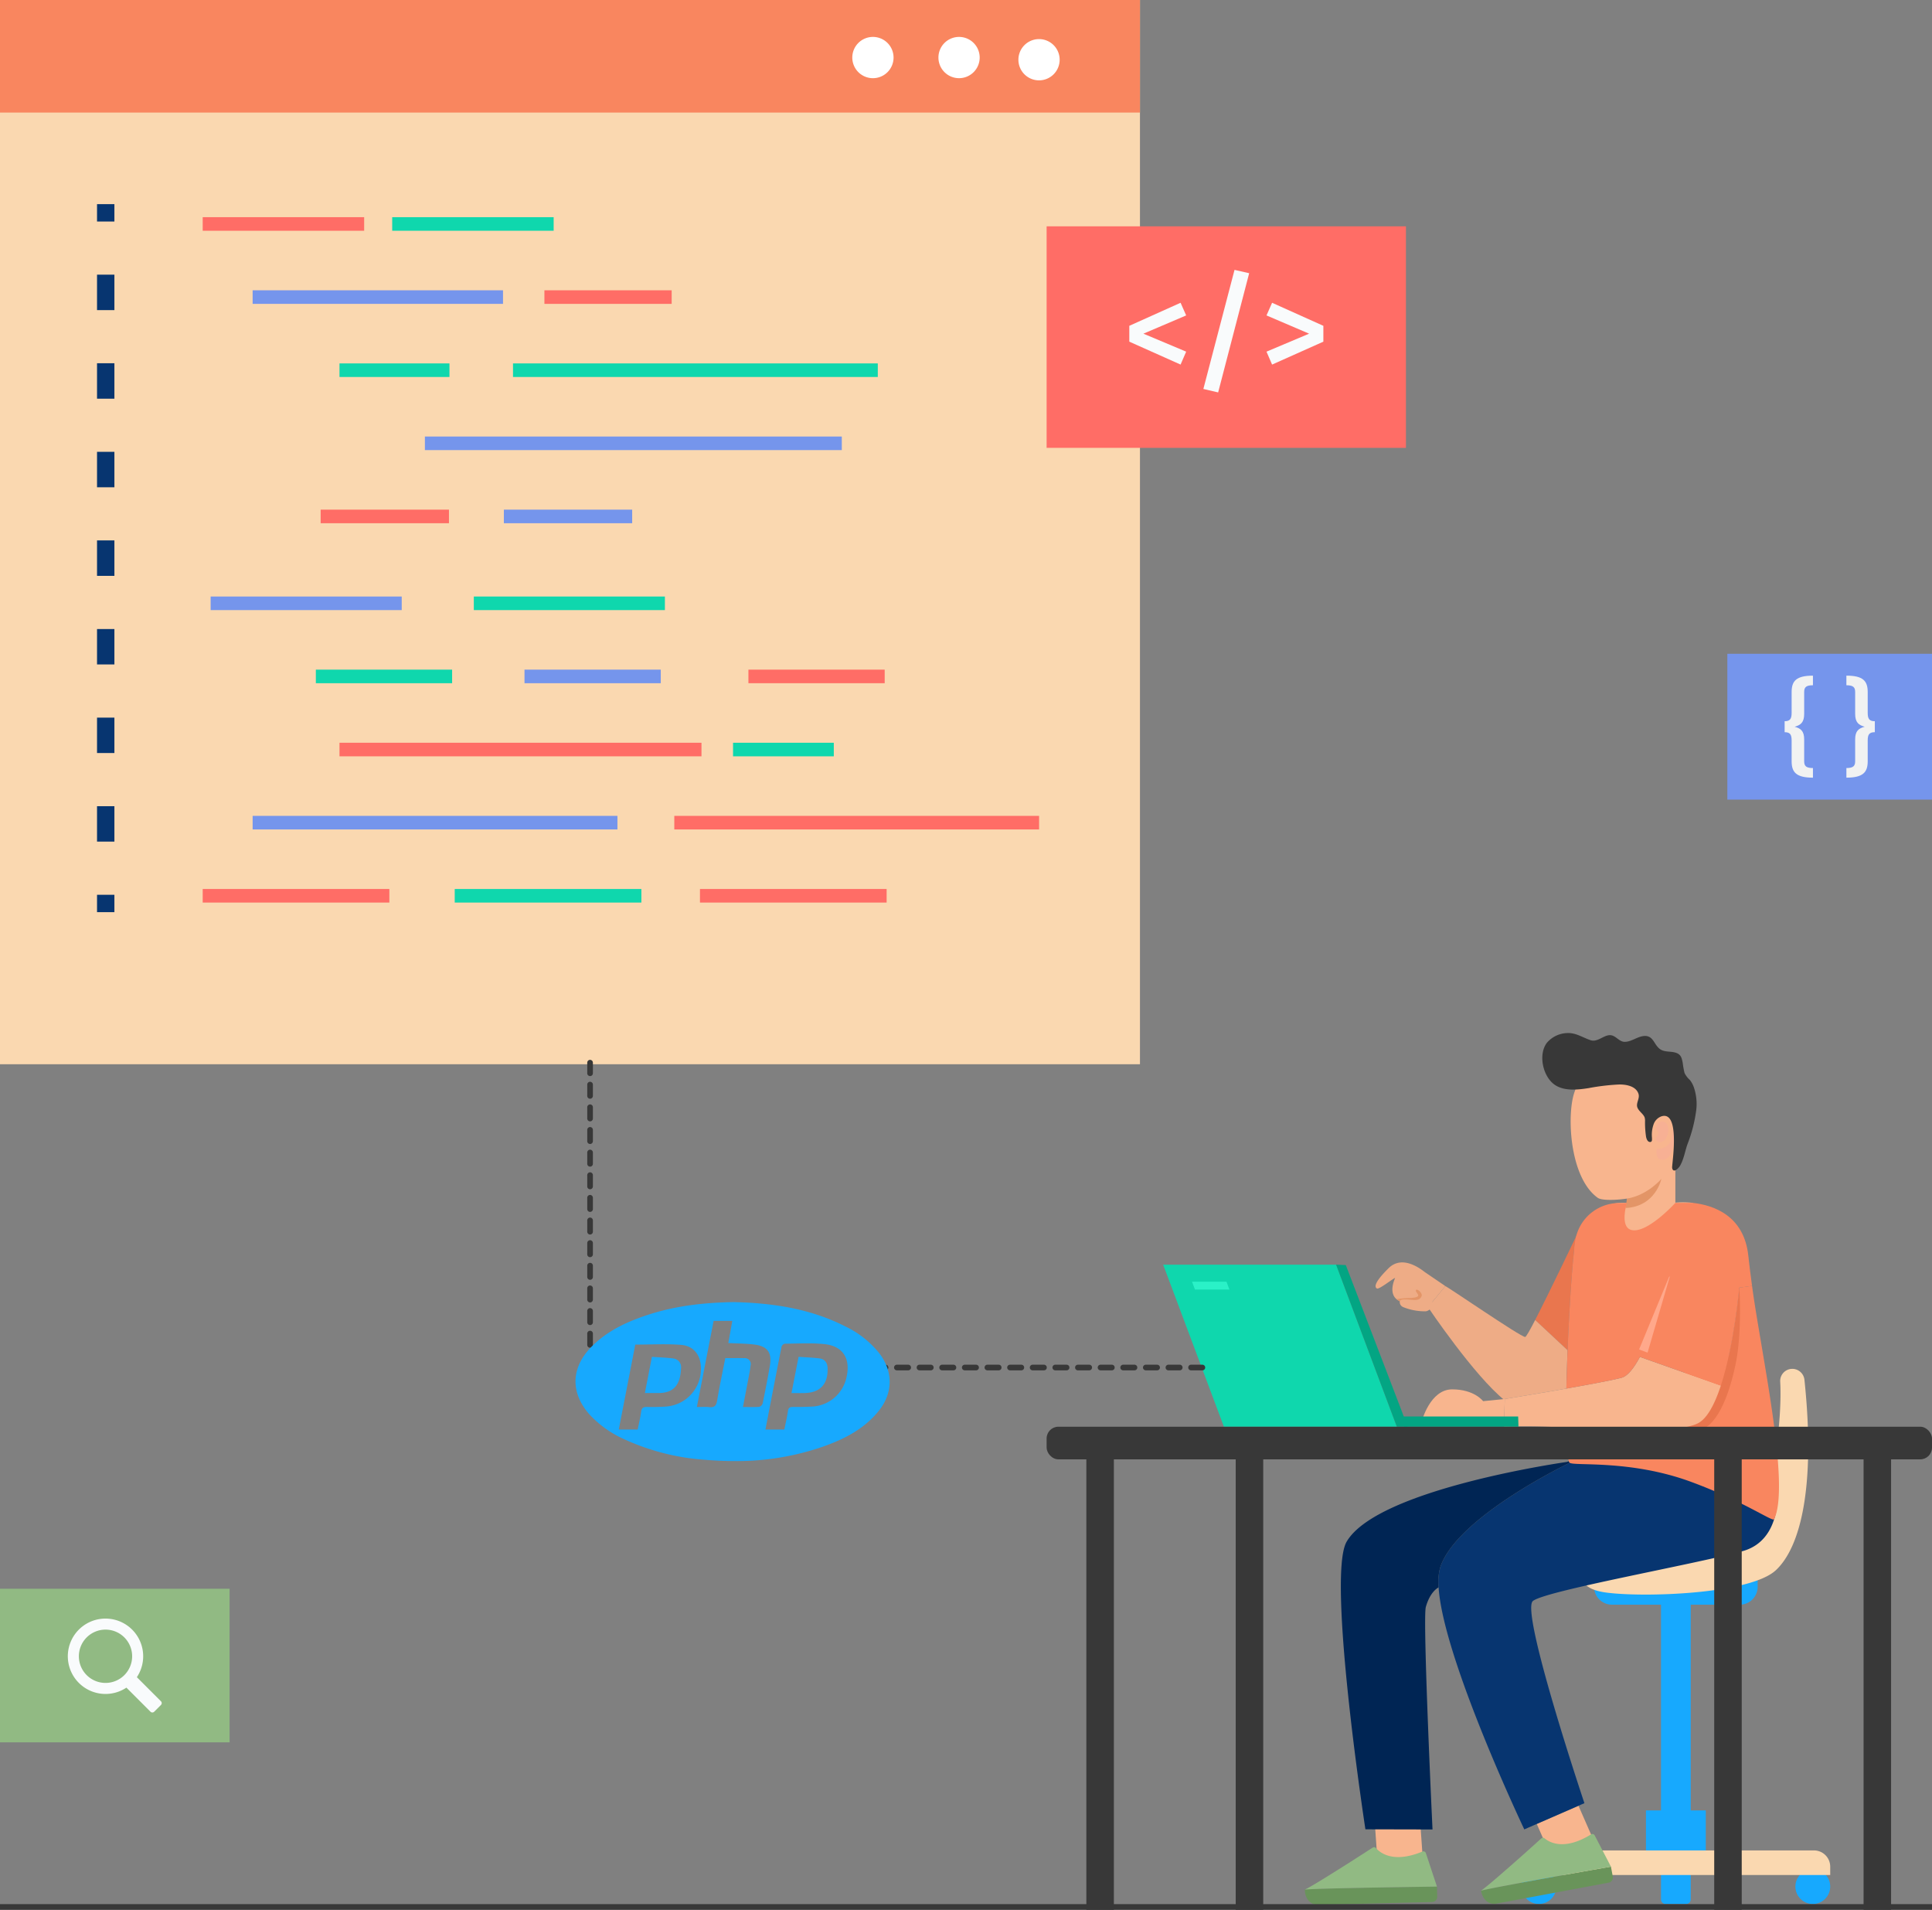 <svg xmlns="http://www.w3.org/2000/svg" width="683" height="675" viewBox="0 0 683 675">
  <rect x="0" y="0" width="683" height="675" fill="#808080" stroke="none"/>
  <g id="php" transform="translate(-960 -50)">
    <g id="Group_37268" data-name="Group 37268">
      <rect id="Rectangle_12939" data-name="Rectangle 12939" width="403" height="376.148" transform="translate(960 50)" fill="#fad8b0"/>
      <rect id="Rectangle_12940" data-name="Rectangle 12940" width="403" height="39.782" transform="translate(960 50)" fill="#f9865f"/>
      <path id="Path_46974" data-name="Path 46974" d="M207.755,109.568a7.293,7.293,0,1,1-7.3-7.291A7.294,7.294,0,0,1,207.755,109.568Z" transform="translate(1068.135 -39.228)" fill="#fff"/>
      <path id="Path_46975" data-name="Path 46975" d="M215.122,109.568a7.291,7.291,0,1,1-7.291-7.291A7.29,7.29,0,0,1,215.122,109.568Z" transform="translate(1091.214 -39.228)" fill="#fff"/>
      <path id="Path_46976" data-name="Path 46976" d="M221.966,109.754a7.291,7.291,0,1,1-7.291-7.291A7.29,7.29,0,0,1,221.966,109.754Z" transform="translate(1112.643 -38.645)" fill="#fff"/>
      <g id="Group_37265" data-name="Group 37265">
        <rect id="Rectangle_12941" data-name="Rectangle 12941" width="57.078" height="4.798" transform="translate(1031.658 126.761)" fill="#ff6d66"/>
        <rect id="Rectangle_12944" data-name="Rectangle 12944" width="44.991" height="4.798" transform="translate(1152.46 152.604)" fill="#ff6d66"/>
        <rect id="Rectangle_12948" data-name="Rectangle 12948" width="45.359" height="4.797" transform="translate(1073.361 230.133)" fill="#ff6d66"/>
        <rect id="Rectangle_12950" data-name="Rectangle 12950" width="65.987" height="4.798" transform="translate(1031.658 364.208)" fill="#ff6d66"/>
        <rect id="Rectangle_12952" data-name="Rectangle 12952" width="65.987" height="4.798" transform="translate(1207.453 364.208)" fill="#ff6d66"/>
        <rect id="Rectangle_12954" data-name="Rectangle 12954" width="128.961" height="4.797" transform="translate(1198.379 338.365)" fill="#ff6d66"/>
        <rect id="Rectangle_12955" data-name="Rectangle 12955" width="127.971" height="4.797" transform="translate(1080.018 312.522)" fill="#ff6d66"/>
        <rect id="Rectangle_12959" data-name="Rectangle 12959" width="48.175" height="4.797" transform="translate(1224.58 286.68)" fill="#ff6d66"/>
      </g>
      <g id="Group_37267" data-name="Group 37267">
        <rect id="Rectangle_12942" data-name="Rectangle 12942" width="57.077" height="4.798" transform="translate(1098.652 126.761)" fill="#0fd7ad"/>
        <rect id="Rectangle_12945" data-name="Rectangle 12945" width="38.874" height="4.798" transform="translate(1080.018 178.446)" fill="#0fd7ad"/>
        <rect id="Rectangle_12946" data-name="Rectangle 12946" width="128.961" height="4.798" transform="translate(1141.357 178.446)" fill="#0fd7ad"/>
        <rect id="Rectangle_12951" data-name="Rectangle 12951" width="65.987" height="4.798" transform="translate(1120.755 364.208)" fill="#0fd7ad"/>
        <rect id="Rectangle_12956" data-name="Rectangle 12956" width="35.619" height="4.797" transform="translate(1219.146 312.522)" fill="#0fd7ad"/>
        <rect id="Rectangle_12957" data-name="Rectangle 12957" width="48.175" height="4.797" transform="translate(1071.658 286.68)" fill="#0fd7ad"/>
        <rect id="Rectangle_12960" data-name="Rectangle 12960" width="67.551" height="4.797" transform="translate(1127.504 260.837)" fill="#0fd7ad"/>
      </g>
      <g id="Group_37266" data-name="Group 37266">
        <rect id="Rectangle_12943" data-name="Rectangle 12943" width="88.511" height="4.798" transform="translate(1049.313 152.604)" fill="#7595ec"/>
        <rect id="Rectangle_12947" data-name="Rectangle 12947" width="147.383" height="4.797" transform="translate(1110.21 204.289)" fill="#7595ec"/>
        <rect id="Rectangle_12949" data-name="Rectangle 12949" width="45.359" height="4.797" transform="translate(1138.128 230.133)" fill="#7595ec"/>
        <rect id="Rectangle_12953" data-name="Rectangle 12953" width="128.96" height="4.797" transform="translate(1049.313 338.365)" fill="#7595ec"/>
        <rect id="Rectangle_12958" data-name="Rectangle 12958" width="48.175" height="4.797" transform="translate(1145.421 286.68)" fill="#7595ec"/>
        <rect id="Rectangle_12961" data-name="Rectangle 12961" width="67.551" height="4.797" transform="translate(1034.467 260.837)" fill="#7595ec"/>
      </g>
      <g id="Group_37264" data-name="Group 37264">
        <rect id="Rectangle_12962" data-name="Rectangle 12962" width="6.141" height="6.141" transform="translate(994.302 122.155)" fill="#073570"/>
        <path id="Path_46977" data-name="Path 46977" d="M134.678,323h-6.143V310.482h6.143Zm0-31.309h-6.143V279.173h6.143Zm0-31.313h-6.143V247.86h6.143Zm0-31.309h-6.143V216.546h6.143Zm0-31.309h-6.143V185.237h6.143Zm0-31.309h-6.143V153.928h6.143Zm0-31.313h-6.143V122.619h6.143Z" transform="translate(865.767 24.464)" fill="#073570"/>
        <rect id="Rectangle_12963" data-name="Rectangle 12963" width="6.141" height="6.141" transform="translate(994.302 366.255)" fill="#073570"/>
      </g>
    </g>
    <g id="Group_37232" data-name="Group 37232" transform="translate(1330 129.993)">
      <g id="Group_37230" data-name="Group 37230">
        <rect id="Rectangle_12964" data-name="Rectangle 12964" width="127.028" height="78.299" fill="#ff6d66"/>
      </g>
      <g id="Group_37231" data-name="Group 37231" transform="translate(29.232 15.393)">
        <path id="Path_46978" data-name="Path 46978" d="M277.365,101.334l-15.114,6.45,15.114,6.355-1.978,4.567-18.125-8.1v-5.6l18.125-8.145Z" transform="translate(-257.262 -85.235)" fill="#f9fbfc"/>
        <path id="Path_46979" data-name="Path 46979" d="M290.012,90.686l-10.968,42.136-5.226-1.224,11.017-42.089Z" transform="translate(-247.638 -89.509)" fill="#f9fbfc"/>
        <path id="Path_46980" data-name="Path 46980" d="M308.036,105.007v5.6l-18.127,8.1-1.975-4.567L303,107.784l-15.065-6.45,1.975-4.472Z" transform="translate(-239.432 -85.235)" fill="#f9fbfc"/>
      </g>
    </g>
    <g id="Group_37235" data-name="Group 37235" transform="translate(1570.648 281.074)">
      <g id="Group_37233" data-name="Group 37233">
        <rect id="Rectangle_12965" data-name="Rectangle 12965" width="72.351" height="51.544" fill="#7595ec"/>
      </g>
      <g id="Group_37234" data-name="Group 37234" transform="translate(20.253 7.729)">
        <path id="Path_46981" data-name="Path 46981" d="M339.166,183.986c-2.328,0-3.1.628-3.1,2.364v7.758c0,3.03-1.257,3.953-3.362,4.545,2.1.553,3.362,1.477,3.362,4.469v7.758c0,1.736.813,2.364,3.1,2.364v3.4c-5.873,0-7.537-1.885-7.537-5.8v-7.352c0-2.106-.553-2.919-2.475-2.919v-3.879c1.921,0,2.475-.849,2.475-2.955v-7.35c0-3.953,1.664-5.8,7.537-5.8Z" transform="translate(-329.155 -180.588)" fill="#f1f2f2"/>
        <path id="Path_46982" data-name="Path 46982" d="M350.5,186.388v7.35c0,2.106.553,2.955,2.513,2.955v3.879c-1.959,0-2.513.813-2.513,2.919v7.352c0,3.915-1.662,5.8-7.537,5.8v-3.4c2.291,0,3.1-.628,3.1-2.364v-7.758c0-2.992,1.256-3.915,3.362-4.469-2.106-.591-3.362-1.515-3.362-4.545V186.35c0-1.736-.776-2.364-3.1-2.364v-3.4C348.837,180.588,350.5,182.435,350.5,186.388Z" transform="translate(-321.129 -180.588)" fill="#f1f2f2"/>
      </g>
    </g>
    <g id="Group_37269" data-name="Group 37269" transform="translate(0 -36)">
      <rect id="Rectangle_12966" data-name="Rectangle 12966" width="81.169" height="54.29" transform="translate(960 647.532)" fill="#91ba83"/>
      <path id="Path_46983" data-name="Path 46983" d="M107.225,98.581a13.323,13.323,0,0,0,17.826,19.367l8.519,8.52a.923.923,0,0,0,1.3,0l2.393-2.394a.918.918,0,0,0,0-1.3l-8.519-8.52a13.323,13.323,0,0,0-21.522-15.671Zm17.1,14.944a9.42,9.42,0,1,1,0-13.321A9.431,9.431,0,0,1,124.324,113.525Z" transform="translate(879.638 564.534)" fill="#f9fbfc"/>
    </g>
    <path id="Path_46984" data-name="Path 46984" d="M293.262,194.885c-.128,1.292-1.894,14.784-15.769,14.784-14.565,0-12.125-14.42-12.125-14.42l-.018-.09a14.52,14.52,0,0,1,4.57-.219v-6.828l16.532-9.249h.6v15.932A30.048,30.048,0,0,1,293.262,194.885Z" transform="translate(1265.219 280.265)" fill="#f8b58e"/>
    <path id="Path_46985" data-name="Path 46985" d="M287.091,152.852a18.891,18.891,0,0,1,4.969,9.212c1.589,7,.093,14.415-1.938,21.165a10.635,10.635,0,0,1-1.455,3.291,11.708,11.708,0,0,1-1.812,1.83q-4.412,3.841-8.816,7.691c-1.989,1.741-14.232,3.191-16.569,1.52-9.005-6.438-10.737-25.092-8.936-34.628C255.524,147.114,275.858,141.458,287.091,152.852Z" transform="translate(1263.359 275.796)" fill="#f8b58e"/>
    <path id="Path_46986" data-name="Path 46986" d="M278.348,170.188c.12-1.523,1.685-3.19,3.257-2.2,1.627,1.023,1.244,3.728.57,5.216-.529,1.167-2.3,2.444-3.5,1.36-1-.911.556-1.983.607-2.814.047-.748-1.448-1.283-.836-2.083" transform="translate(1267.046 278.705)" fill="#f7b094"/>
    <path id="Path_46987" data-name="Path 46987" d="M278.6,177.034a4.65,4.65,0,0,0,5.125-3.045,17.51,17.51,0,0,0,.628-4.9,11.733,11.733,0,0,1,.4,5.4c-.425,3.33-1.592,6.5-4.205,6.544S278.6,177.034,278.6,177.034Z" transform="translate(1267.077 278.901)" fill="#f7b094"/>
    <path id="Path_46988" data-name="Path 46988" d="M281.536,178.691a.577.577,0,0,1-.184.055c-1.016.142-1.422-1.087-1.573-1.856a34.254,34.254,0,0,1-.36-5.434,4.092,4.092,0,0,0-.164-1.452c-.572-1.308-2.092-2.157-2.557-3.508-.539-1.57.985-3.137.379-4.856-.926-2.634-4.308-3.24-6.753-3.21a76.79,76.79,0,0,0-10.869,1.285c-3.823.593-8.71,1.157-12.08-1.262-4.06-2.914-5.756-10.509-2.726-14.668a9.839,9.839,0,0,1,7.529-3.536c2.908-.066,5.366,1.667,8.035,2.54,2.125.7,4.181-1.338,6.167-1.736,2.5-.5,3.558,2.227,5.767,2.3,2.146.073,4.251-1.6,6.338-1.984,4.16-.76,3.914,3.419,6.705,4.846,1.736.887,3.976.35,5.731,1.251,1.333.685,1.52,1.888,1.811,3.252a32.069,32.069,0,0,0,.653,3.659,8.277,8.277,0,0,0,1.855,2.431,8.923,8.923,0,0,1,1.545,2.941,18.327,18.327,0,0,1,.769,7.472,50.789,50.789,0,0,1-3.126,12.292c-.911,2.569-1.249,5.241-2.65,7.671-.376.653-2.047,2.561-2.668,1.14a2.083,2.083,0,0,1-.09-.982c.185-2.646,2.65-19.7-3.811-17.651a4.578,4.578,0,0,0-2.771,2.846,11.082,11.082,0,0,0-.57,4.718c.011.232.017.466.008.7A.8.8,0,0,1,281.536,178.691Z" transform="translate(1262.132 274.875)" fill="#383838"/>
    <path id="Path_46989" data-name="Path 46989" d="M269.4,192.454c7.346-1.181,12.193-6.983,12.193-6.983s-1.982,9.779-12.634,10.3Z" transform="translate(1265.74 281.188)" fill="#e39567"/>
    <path id="Rectangle_12967" data-name="Rectangle 12967" d="M1.626,0H8.889a1.626,1.626,0,0,1,1.626,1.626v101.11a0,0,0,0,1,0,0H0a0,0,0,0,1,0,0V1.626A1.626,1.626,0,0,1,1.626,0Z" transform="translate(1557.71 709.678) rotate(180)" fill="#17a9fe"/>
    <path id="Rectangle_12968" data-name="Rectangle 12968" d="M6.314,0h45.2a6.314,6.314,0,0,1,6.314,6.314v2.46a0,0,0,0,1,0,0H0a0,0,0,0,1,0,0V6.314A6.314,6.314,0,0,1,6.314,0Z" transform="translate(1581.365 617.158) rotate(180)" fill="#17a9fe"/>
    <path id="Rectangle_12969" data-name="Rectangle 12969" d="M1.626,0H8.889a1.626,1.626,0,0,1,1.626,1.626v23.6a0,0,0,0,1,0,0H0a0,0,0,0,1,0,0V1.626A1.626,1.626,0,0,1,1.626,0Z" transform="translate(1557.71 722.947) rotate(180)" fill="#17a9fe"/>
    <path id="Path_46990" data-name="Path 46990" d="M236.657,405.719a6.154,6.154,0,1,0,6.154-6.154A6.154,6.154,0,0,0,236.657,405.719Z" transform="translate(1261.231 311.074)" fill="#17a9fe"/>
    <path id="Path_46991" data-name="Path 46991" d="M321.617,405.719a6.154,6.154,0,1,0,6.154-6.154A6.153,6.153,0,0,0,321.617,405.719Z" transform="translate(1273.092 311.074)" fill="#17a9fe"/>
    <rect id="Rectangle_12970" data-name="Rectangle 12970" width="21.153" height="18.484" transform="translate(1563.029 708.366) rotate(180)" fill="#17a9fe"/>
    <path id="Rectangle_12971" data-name="Rectangle 12971" d="M0,0H109.127a0,0,0,0,1,0,0V2.947A5.751,5.751,0,0,1,103.376,8.7H5.751A5.751,5.751,0,0,1,0,2.947V0A0,0,0,0,1,0,0Z" transform="translate(1607.017 712.716) rotate(180)" fill="#fad8b0"/>
    <path id="Path_46992" data-name="Path 46992" d="M329.9,244.4a4.289,4.289,0,0,0-4.428,4.529c.722,12.524-1.933,43.077-13.6,53.5-14.263,12.745-54.689,11.008-54.689,11.008s-6.676,8.194,6.677,10.015,50.981.606,60.084-7.891c8.813-8.224,14.044-29.773,10.1-67.28A4.317,4.317,0,0,0,329.9,244.4Z" transform="translate(1263.864 289.414)" fill="#fad8b0"/>
    <path id="Path_46993" data-name="Path 46993" d="M256.131,379.9l4.807,10.961-14.73,6.464-4.825-11Z" transform="translate(1261.893 308.33)" fill="#f8b58e"/>
    <path id="Path_46994" data-name="Path 46994" d="M329.852,273c-.911,1.821-66.358.036-72.539.6,0,0-40.057,19.118-45.809,37.015a19.554,19.554,0,0,0-.565,7.028c1.6,25.2,30.3,85.539,30.3,85.539l4.407-1.929,14.748-6.427,2.095-.911s-22.76-67.823-18.207-71.464,56.133-12.745,74.032-17.589C336.225,300,329.852,273,329.852,273Z" transform="translate(1257.633 293.406)" fill="#073570"/>
    <path id="Path_46995" data-name="Path 46995" d="M207.017,382.382l1.151,16.467H192.09l-1.151-16.5Z" transform="translate(1254.851 308.671)" fill="#f8b58e"/>
    <path id="Path_46996" data-name="Path 46996" d="M261.211,273.031l-.583.255s-67.058,9.413-77.983,28.222c-7.1,12.235,6.644,101.64,6.644,101.64l23.724.055s-3.549-74.474-2.365-78.625c1.329-4.734,3.6-6.446,4.515-6.938a19.554,19.554,0,0,1,.565-7.028c5.753-17.9,45.809-37.015,45.809-37.015A1.143,1.143,0,0,1,261.211,273.031Z" transform="translate(1253.408 293.411)" fill="#002554"/>
    <path id="Path_46997" data-name="Path 46997" d="M316.227,218.661l-4.5.619a219.825,219.825,0,0,1-3.769,24.253L251.935,264.8l-.765,4.06-.692-.055c.018.838.018,1.657.055,2.422.128,4.679.438,8.048.929,9.395a1.152,1.152,0,0,0,.328.565c1.521,1.241,21.337-1.165,42.758,6.7,18.579,6.822,28.991,14.273,29.473,13.273C329.86,289.021,319.231,241.385,316.227,218.661Z" transform="translate(1263.162 285.821)" fill="#f9865f"/>
    <path id="Path_46998" data-name="Path 46998" d="M310.382,246.37c-1.493,7.174-5.353,21.448-12.928,23.361-9.886,2.513-29,2.385-46.921,1.42-.036-.765-.036-1.584-.055-2.422l.692.055.765-4.06,56.025-21.266a219.825,219.825,0,0,0,3.769-24.253,1.58,1.58,0,0,0,.018.2C311.857,221.28,312.621,235.774,310.382,246.37Z" transform="translate(1263.162 285.897)" fill="#e9764e"/>
    <path id="Path_46999" data-name="Path 46999" d="M255.563,202.956c-1,1.82-2.44,21.3-3.223,40.639l-11.452-10.688C245.748,223.494,255.563,202.956,255.563,202.956Z" transform="translate(1261.823 283.629)" fill="#e9764e"/>
    <path id="Path_47000" data-name="Path 47000" d="M253.34,255.521c-9.668,1.675-18.554,3.113-18.554,3.113l-.018.473c-10.761-8.594-27.129-32.937-27.129-32.937s4.9-5.881,6.117-7.429c.182-.237,26.875,18.134,28.24,17.97.346-.035,1.712-2.44,3.533-6.008l11.452,10.688c-.182,4.606-.327,9.194-.418,13.546C255.488,255.138,254.414,255.32,253.34,255.521Z" transform="translate(1257.182 285.832)" fill="#eeac86"/>
    <path id="Path_47001" data-name="Path 47001" d="M235.059,254.164l-.237,7.975H205.69s2.895-11.38,10.778-11.38,10.925,4.17,10.925,4.17Z" transform="translate(1256.909 290.302)" fill="#f8b58e"/>
    <path id="Path_47002" data-name="Path 47002" d="M215.808,219.585l.218.182c-1.219,1.548-6.117,7.429-6.117,7.429l-3.04-2.149a7.559,7.559,0,0,1-7.247-.091c-4.06-2.2-1.548-7.463-1.339-8.087-.787.222-5.652,4.154-6.417,3.736s-1.33-1.8,4.114-7.174c5.427-5.371,12.818,1.529,13.037,1.529Z" transform="translate(1254.912 284.806)" fill="#eeac86"/>
    <path id="Path_47003" data-name="Path 47003" d="M199.208,222.852s-1.174,2.2.913,3.153a20.793,20.793,0,0,0,7.891,1.477c1.744-.169,3.13-2.609,3.13-2.609l-5.282-4.956h-4.223Z" transform="translate(1255.959 285.997)" fill="#eeac86"/>
    <path id="Path_47004" data-name="Path 47004" d="M199.035,223.944c.313-1.079,3.313-.5,5.171-.46,1.37.033,2.12-.326,2.544-1.369s-1.566-2.707-1.957-2.185.717,1.256.75,1.948-1.957.922-3.488.922a37.306,37.306,0,0,0-4.177.4Z" transform="translate(1255.818 285.984)" fill="#e39567"/>
    <path id="Path_47005" data-name="Path 47005" d="M307.8,250.8l-28.531-10.1c-2.075,3.878-4.3,6.791-6.5,7.373-3.332.874-11.379,2.385-19.5,3.806-1.075.2-2.149.382-3.223.582-9.668,1.675-18.554,3.113-18.554,3.113l-.018.473v.31l-.219,7.192v1.825a201.623,201.623,0,0,1,21.9.36c17.1,1.221,39.146,1.949,46.448-1.493,3.422-1.62,6.154-6.937,8.3-13.492Z" transform="translate(1260.478 288.896)" fill="#f8b58e"/>
    <path id="Path_47007" data-name="Path 47007" d="M276.57,247.363c-2.075,3.878-4.3,6.791-6.5,7.373-3.332.874-11.379,2.385-19.5,3.806.091-4.352.236-8.94.418-13.546.783-19.337,2.221-38.819,3.223-40.639,1.639-3.042,6.117-9.65,13.183-11.161l.018.09s-2.44,14.42,12.125,14.42c13.875,0,15.641-13.492,15.769-14.784,7.137.8,18.08,4.369,19.591,18.717.31,2.841.746,6.482,1.311,10.615l-4.5.619s-1.821,20.211-6.5,34.54l-.109.055Z" transform="translate(1263.174 282.229)" fill="#f9865f"/>
    <path id="Path_47008" data-name="Path 47008" d="M273.126,241.765l11.393-27.579-8.393,28.693Z" transform="translate(1266.323 285.196)" fill="#ffa88b"/>
    <path id="Path_47009" data-name="Path 47009" d="M294.966,192.922h-6.21s-8.835,9.7-14.515,9.7-2.618-9.647-2.618-9.647h-2.77a15.663,15.663,0,0,0-15.56,13.886c-.1.906-.2,1.765-.278,2.542-.607,5.869,23.168,10.14,23.168,10.14l12.242-.685,7.434-14.5,1.481-5.94Z" transform="translate(1263.514 282.229)" fill="#f9865f"/>
    <path id="Path_47010" data-name="Path 47010" d="M224.086,407.306c.554,2.968,2.61,5.076,5.576,4.522l39.544-7.375a1.842,1.842,0,0,0,1.473-2.149l-.654-3.509s-41.59,7.279-45.96,8.49Z" transform="translate(1259.474 310.967)" fill="#69945a"/>
    <path id="Path_47011" data-name="Path 47011" d="M235.851,398.762c.413-.358.809-.712,1.222-1.07.793-.71,1.574-1.4,2.325-2.071.4-.354.793-.71,1.161-1.043.723-.647,1.4-1.254,2.013-1.8.439-.4.848-.77,1.216-1.1l1.615-1.447a.9.9,0,0,1,1.177-.024c1.625,1.366,6.88,4.491,16.4-1.4a.913.913,0,0,1,1.295.337l5.755,11.06s-41.59,7.279-45.96,8.49C225.5,407.8,230.811,403.207,235.851,398.762Z" transform="translate(1259.474 309.554)" fill="#91ba83"/>
    <path id="Path_47012" data-name="Path 47012" d="M169.434,406.056c.074,3.017,1.768,5.426,4.784,5.353l40.215-.982a1.844,1.844,0,0,0,1.8-1.887l-.088-3.567s-42.219.558-46.725,1.059Z" transform="translate(1251.846 311.829)" fill="#69945a"/>
    <path id="Path_47013" data-name="Path 47013" d="M182.635,399.805c.464-.287.913-.574,1.377-.863.9-.574,1.777-1.132,2.626-1.673.448-.287.9-.574,1.312-.844.816-.524,1.585-1.014,2.273-1.454l1.376-.895c.764-.491,1.388-.891,1.826-1.172a.892.892,0,0,1,1.165.163c1.388,1.608,6.077,5.53,16.41,1.233a.914.914,0,0,1,1.225.539l3.919,11.837s-42.219.558-46.725,1.059C170.978,407.08,176.952,403.39,182.635,399.805Z" transform="translate(1251.846 310.125)" fill="#91ba83"/>
    <path id="Path_47014" data-name="Path 47014" d="M146.96,269.363l-21.477-57.281h61.144L208.1,269.363Z" transform="translate(1245.713 284.902)" fill="#0fd7ad"/>
    <path id="Path_47015" data-name="Path 47015" d="M204.393,269.363h-3.78l-21.477-57.281,3.433.153,19.865,51.847Z" transform="translate(1253.203 284.902)" fill="#03a583"/>
    <path id="Path_47016" data-name="Path 47016" d="M128.369,256.914H205.35" transform="translate(1246.115 291.161)" fill="none"/>
    <path id="Path_47017" data-name="Path 47017" d="M200.36,262.788h40.4l-.109-3.611H199.534" transform="translate(1256.05 291.478)" fill="#03a583"/>
    <rect id="Rectangle_12973" data-name="Rectangle 12973" width="9.727" height="159.81" transform="translate(1618.81 565.189)" fill="#383838"/>
    <rect id="Rectangle_12974" data-name="Rectangle 12974" width="9.727" height="159.81" transform="translate(1566.008 565.189)" fill="#383838"/>
    <rect id="Rectangle_12975" data-name="Rectangle 12975" width="9.727" height="159.81" transform="translate(1396.848 565.189)" fill="#383838"/>
    <rect id="Rectangle_12976" data-name="Rectangle 12976" width="9.727" height="159.81" transform="translate(1344.047 565.189)" fill="#383838"/>
    <rect id="Rectangle_12977" data-name="Rectangle 12977" width="313" height="11.531" rx="4.149" transform="translate(1330 554.266)" fill="#383838"/>
    <path id="Path_47018" data-name="Path 47018" d="M134.441,217.366l1.046,2.789h12.18l-1.046-2.789Z" transform="translate(1246.963 285.641)" fill="#2af1c7"/>
    <rect id="Rectangle_12978" data-name="Rectangle 12978" width="683" height="2" transform="translate(960 723)" fill="#383838"/>
    <path id="Path_47019" data-name="Path 47019" d="M14430.061,11245.341h-116.434" transform="translate(-13045 -10712)" fill="none" stroke="#383838" stroke-linecap="round" stroke-width="2" stroke-dasharray="4"/>
    <path id="Path_47020" data-name="Path 47020" d="M14213.6,11245.341v-107.75" transform="translate(-13045 -10712)" fill="none" stroke="#383838" stroke-linecap="round" stroke-width="2" stroke-dasharray="4"/>
    <path id="php-2" data-name="php" d="M-5544.385-14032.273a81.8,81.8,0,0,1-28.061-7.109,37.661,37.661,0,0,1-12.646-8.935c-6.728-7.636-6.538-16.385.563-23.706,5.6-5.771,12.679-9.043,20.179-11.492,9.705-3.172,19.732-4.3,30.222-4.486,13.483.313,26.955,2.209,39.453,8.574a34.217,34.217,0,0,1,12.125,9.586c4.894,6.441,4.815,13.988-.255,20.3-5.187,6.45-12.272,10.019-19.858,12.683a93.2,93.2,0,0,1-31.172,5.053C-5537.336-14031.811-5540.853-14031.973-5544.385-14032.273Zm28.36-41.021a1.624,1.624,0,0,0-1.131,1.041c-1.929,9.711-3.795,19.432-5.7,29.287h6.678c.462-2.29.979-4.389,1.279-6.52.162-1.145.637-1.449,1.7-1.443,2.3.012,4.6-.018,6.89-.145a13.094,13.094,0,0,0,12.038-10.014c1.672-6.82-1.07-11.385-7.777-12.062a60.834,60.834,0,0,0-6.106-.265C-5510.773-14073.415-5513.4-14073.315-5516.024-14073.295Zm-52.847.322q-2.872,14.779-5.832,30.006h6.679c.434-2.15.956-4.18,1.217-6.242.178-1.413.8-1.766,2.115-1.73,2.09.059,4.189.014,6.275-.117a13.3,13.3,0,0,0,12.753-13.553c.013-4.475-2.456-7.887-6.943-8.26-2.088-.173-4.187-.225-6.309-.225C-5562.163-14073.094-5565.464-14072.973-5568.872-14072.973Zm26.094,22.09c1.855.214,2.541-.48,2.847-2.331.836-5.028,1.914-10.019,2.887-14.985,2.351,0,4.506-.038,6.659.011a2.088,2.088,0,0,1,2.271,2.63c-.08.734-.176,1.472-.314,2.2-.762,4.031-1.539,8.062-2.376,12.439,2.148,0,3.966.08,5.767-.059a1.836,1.836,0,0,0,1.2-1.214c.913-4.421,1.784-8.851,2.545-13.3.786-4.584-.783-6.877-5.325-7.479-3.052-.4-6.16-.381-9.361-.557.469-2.607.927-5.157,1.4-7.822h-6.6c-1.965,10.1-3.914,20.122-5.919,30.435,1.011,0,1.912-.046,2.761-.046A13.4,13.4,0,0,1-5542.777-14050.883Zm29.13-4.959c.865-4.405,1.664-8.477,2.514-12.816,2.516.18,4.928.258,7.315.547,1.943.236,2.871,1.5,2.938,3.479.191,5.58-2.59,8.629-8.112,8.784-.541.015-1.082.02-1.636.02C-5511.578-14055.829-5512.564-14055.842-5513.647-14055.842Zm-51.826-.012c.827-4.27,1.618-8.347,2.479-12.791,2.515.178,5.056.236,7.559.57a3.081,3.081,0,0,1,2.744,3.461c-.218,5.205-2.037,8.76-7.982,8.76Z" transform="translate(6753.453 14598.215)" fill="#17a9fe"/>
  </g>
</svg>
